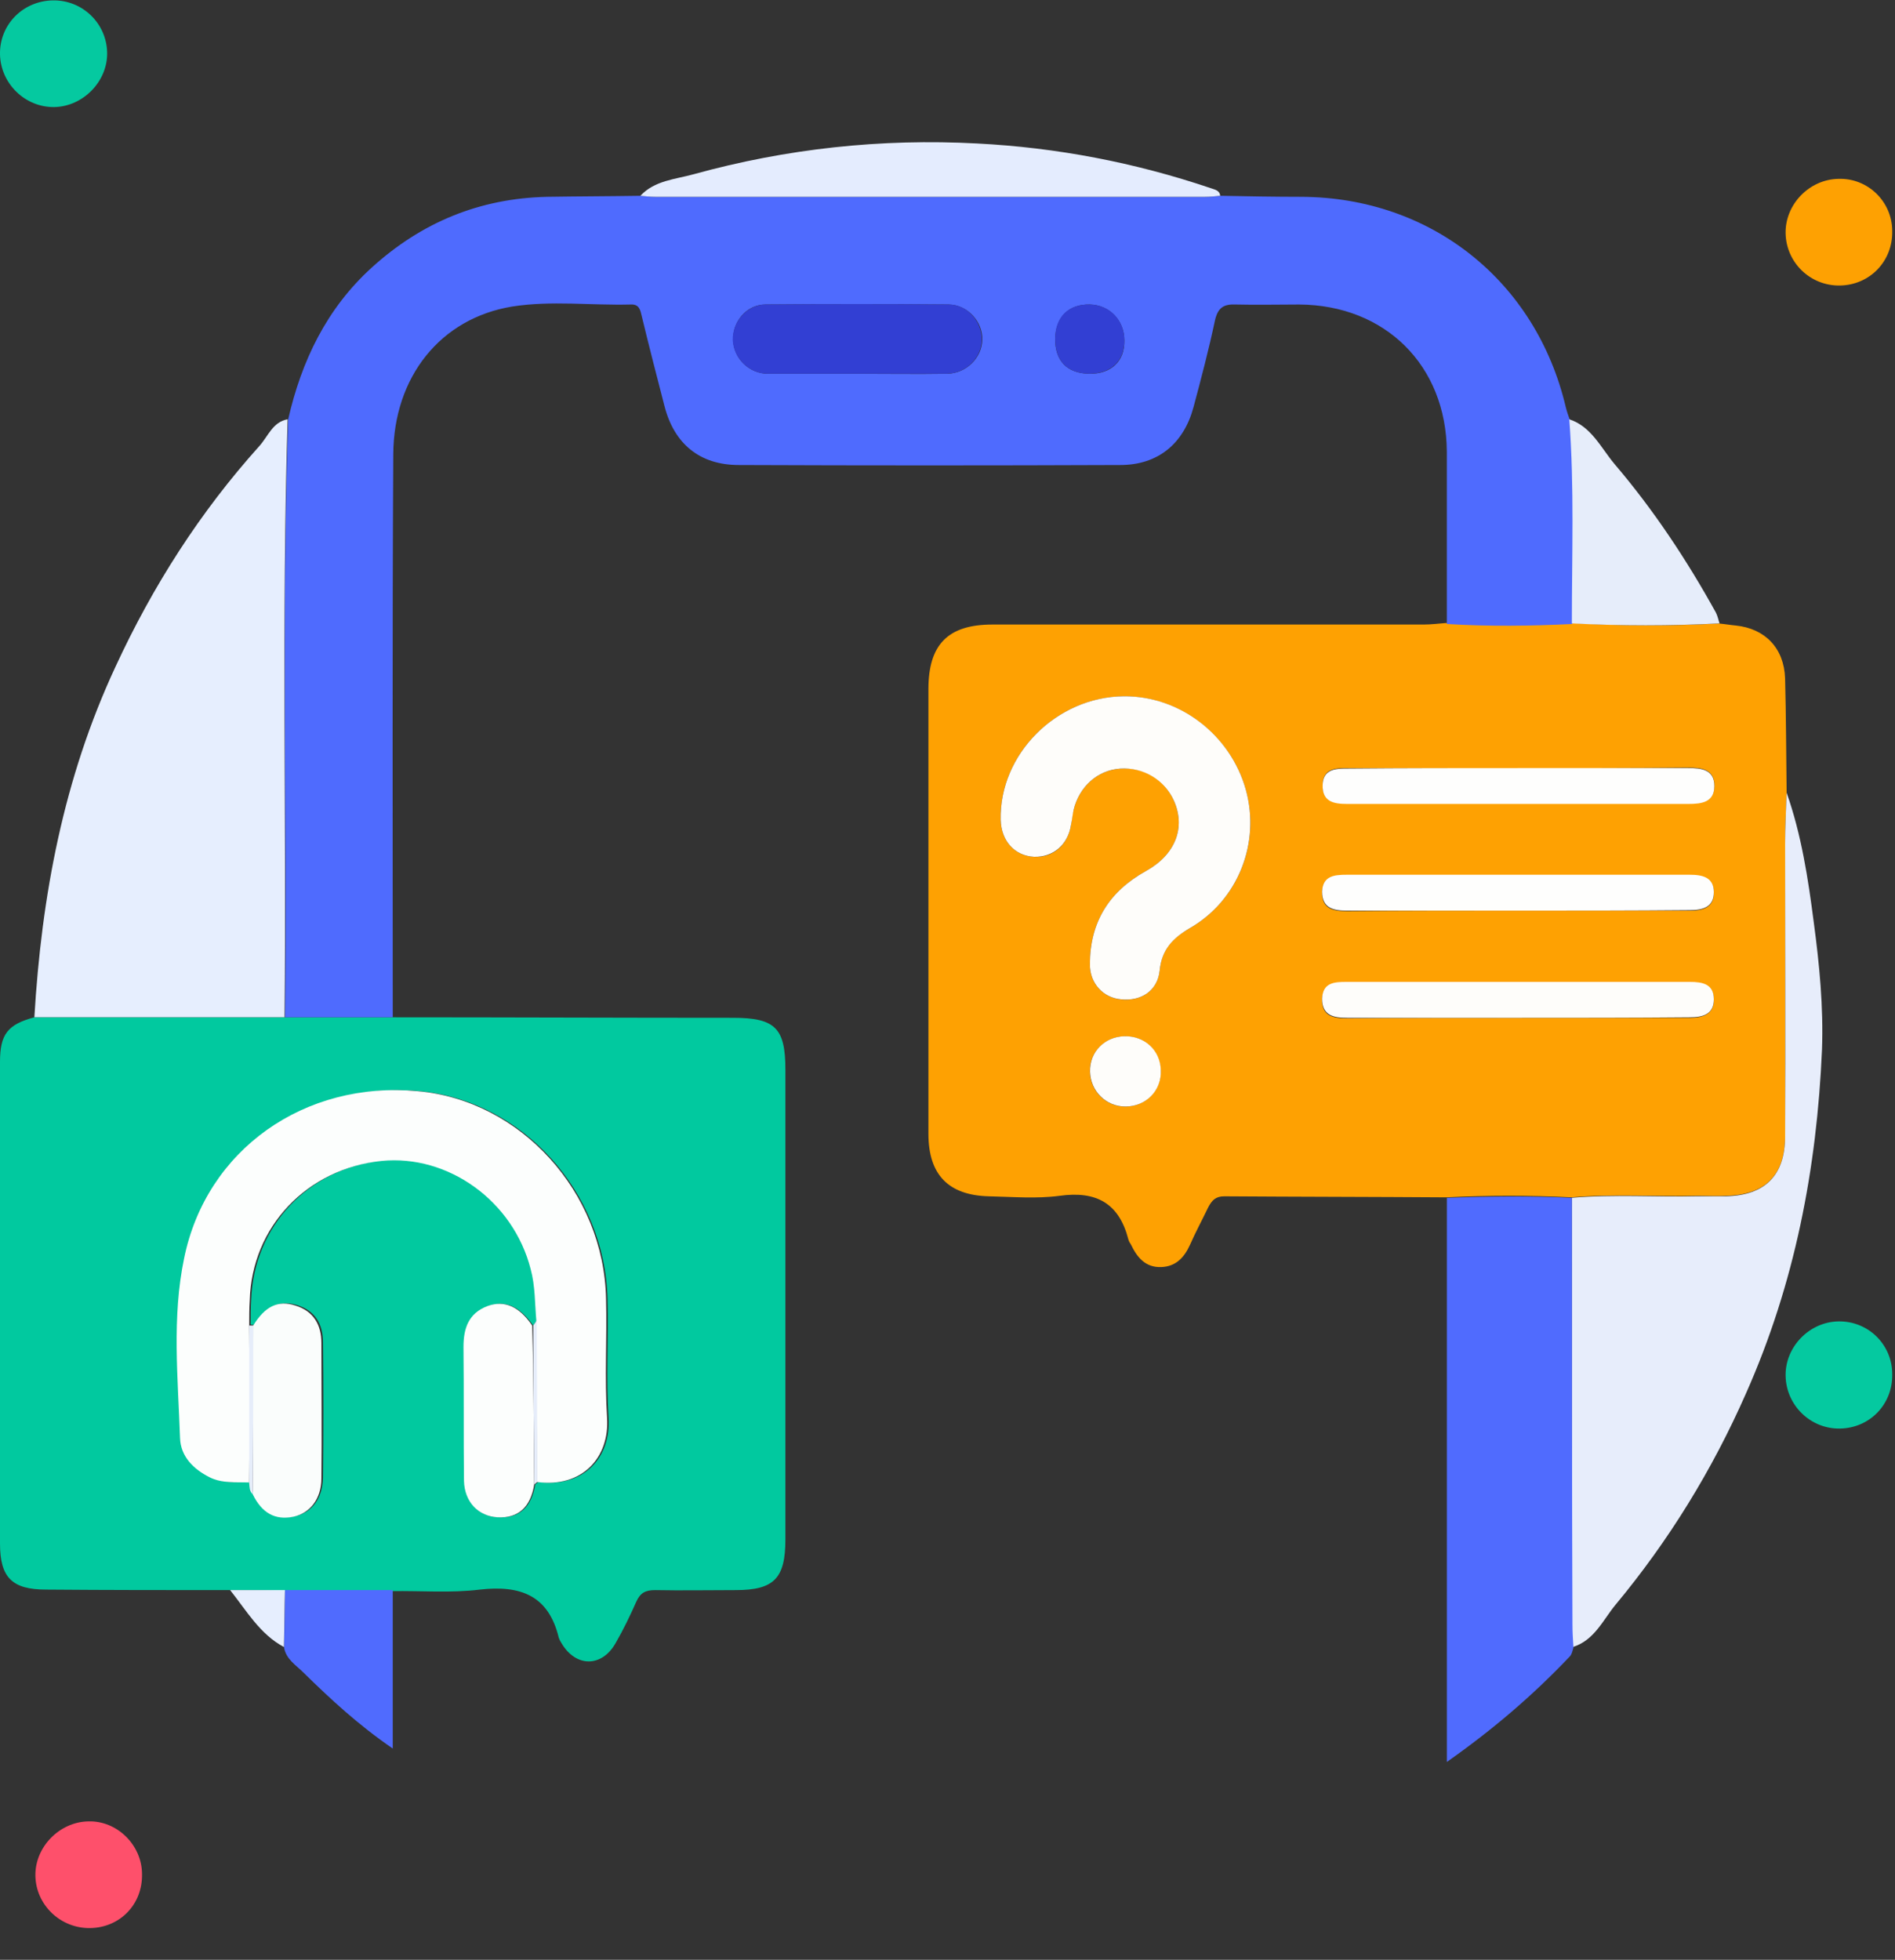 <svg width="59" height="61" viewBox="0 0 59 61" fill="none" xmlns="http://www.w3.org/2000/svg">
<rect x="0" y="0" width="59" height="61" fill="#333333" stroke="none"/>
<g clip-path="url(#clip0_5585_29852)">
<path d="M53.519 19.407C53.695 19.422 53.87 19.454 54.046 19.47C54.956 19.566 55.546 20.173 55.578 21.114C55.61 22.296 55.61 23.477 55.626 24.658C55.61 25.185 55.578 25.727 55.578 26.254C55.578 29.287 55.578 32.32 55.578 35.368C55.578 36.581 54.956 37.188 53.759 37.22C53.455 37.236 53.168 37.22 52.865 37.22C51.556 37.252 50.247 37.156 48.938 37.268C47.629 37.204 46.336 37.204 45.028 37.268C42.729 37.252 40.415 37.252 38.116 37.236C37.845 37.236 37.733 37.364 37.621 37.571C37.43 37.97 37.222 38.353 37.047 38.752C36.871 39.135 36.616 39.422 36.153 39.438C35.658 39.455 35.403 39.135 35.211 38.736C35.179 38.688 35.147 38.64 35.131 38.577C34.844 37.459 34.142 37.06 32.992 37.22C32.274 37.316 31.524 37.252 30.79 37.236C29.529 37.204 28.906 36.565 28.906 35.288C28.906 30.675 28.906 26.063 28.906 21.45C28.906 20.061 29.513 19.439 30.901 19.439C35.371 19.439 39.856 19.439 44.325 19.439C44.565 19.439 44.804 19.407 45.028 19.391C46.336 19.47 47.629 19.47 48.938 19.391C50.471 19.486 52.003 19.486 53.519 19.407ZM34.988 21.673C32.897 21.689 31.109 23.477 31.157 25.52C31.173 26.174 31.588 26.637 32.194 26.669C32.785 26.701 33.248 26.302 33.344 25.68C33.376 25.52 33.376 25.36 33.423 25.217C33.599 24.482 34.174 23.972 34.876 23.924C35.594 23.86 36.265 24.259 36.552 24.929C36.919 25.759 36.6 26.605 35.674 27.116C34.525 27.755 33.934 28.712 33.934 30.021C33.934 30.612 34.349 31.059 34.908 31.107C35.53 31.17 36.041 30.835 36.105 30.213C36.169 29.558 36.488 29.207 37.047 28.888C38.563 28.01 39.249 26.222 38.786 24.578C38.308 22.87 36.712 21.657 34.988 21.673ZM47.246 28.345C49.034 28.345 50.822 28.345 52.609 28.345C53.024 28.345 53.36 28.249 53.36 27.787C53.36 27.324 53.008 27.244 52.609 27.244C49.05 27.244 45.49 27.244 41.931 27.244C41.548 27.244 41.181 27.26 41.165 27.77C41.149 28.297 41.516 28.361 41.947 28.361C43.719 28.345 45.49 28.345 47.246 28.345ZM47.246 31.681C49.034 31.681 50.822 31.681 52.609 31.681C53.024 31.681 53.36 31.569 53.36 31.122C53.36 30.644 53.008 30.58 52.609 30.58C49.05 30.58 45.49 30.58 41.931 30.58C41.548 30.58 41.181 30.596 41.165 31.107C41.149 31.633 41.516 31.697 41.947 31.697C43.719 31.681 45.49 31.681 47.246 31.681ZM47.31 23.908C45.522 23.908 43.735 23.908 41.947 23.908C41.564 23.908 41.197 23.924 41.181 24.419C41.165 24.945 41.532 25.009 41.947 25.009C45.49 25.009 49.018 25.009 52.562 25.009C52.977 25.009 53.376 24.961 53.376 24.451C53.376 23.94 52.977 23.892 52.562 23.892C50.806 23.908 49.066 23.908 47.31 23.908ZM35.004 32.256C34.397 32.272 33.918 32.751 33.934 33.357C33.95 33.964 34.429 34.443 35.035 34.443C35.674 34.443 36.169 33.932 36.137 33.309C36.105 32.687 35.626 32.24 35.004 32.256Z" fill="#FEA102"/>
<path d="M7.167 49.493C5.267 49.493 3.352 49.493 1.437 49.477C0.367 49.477 0 49.094 0 48.041C0 43.045 0 38.049 0 33.053C0 32.191 0.239 31.887 1.069 31.664C3.671 31.664 6.273 31.664 8.859 31.664C9.976 31.664 11.093 31.664 12.211 31.664C15.754 31.664 19.298 31.68 22.825 31.68C24.134 31.68 24.453 31.999 24.453 33.292C24.453 38.16 24.453 43.029 24.453 47.913C24.453 49.126 24.102 49.493 22.905 49.493C22.075 49.493 21.229 49.509 20.399 49.493C20.096 49.493 19.936 49.573 19.808 49.86C19.617 50.291 19.409 50.722 19.17 51.137C18.739 51.904 17.925 51.904 17.478 51.137C17.446 51.089 17.414 51.026 17.398 50.978C17.079 49.653 16.201 49.334 14.94 49.477C14.03 49.589 13.12 49.509 12.195 49.525C11.077 49.525 9.96 49.525 8.843 49.525C8.3 49.493 7.741 49.493 7.167 49.493ZM16.6 41.257C16.185 40.666 15.738 40.459 15.211 40.651C14.621 40.874 14.445 41.337 14.461 41.927C14.477 43.316 14.461 44.705 14.477 46.093C14.477 46.764 14.924 47.211 15.531 47.227C16.169 47.259 16.552 46.907 16.664 46.205C16.696 46.173 16.728 46.157 16.76 46.125C18.18 46.317 19.026 45.359 18.947 44.13C18.867 42.901 18.947 41.672 18.915 40.427C18.835 37.091 16.249 34.25 13.057 33.962C9.529 33.643 6.464 35.782 5.778 39.166C5.395 41.002 5.603 42.885 5.65 44.753C5.666 45.327 6.065 45.726 6.576 45.982C6.959 46.173 7.39 46.125 7.805 46.141C7.821 46.269 7.821 46.397 7.917 46.492C8.204 47.083 8.603 47.322 9.178 47.195C9.705 47.083 10.04 46.652 10.056 45.998C10.072 44.593 10.072 43.188 10.056 41.784C10.056 41.209 9.816 40.794 9.242 40.619C8.699 40.459 8.3 40.651 7.933 41.241C7.885 41.241 7.853 41.241 7.805 41.225C7.805 40.97 7.805 40.714 7.821 40.459C7.901 38.16 9.609 36.357 11.923 36.117C14.014 35.91 16.026 37.362 16.568 39.485C16.712 40.012 16.696 40.539 16.744 41.081C16.68 41.145 16.632 41.209 16.6 41.257Z" fill="#01C99F"/>
<path d="M12.228 31.664C11.111 31.664 9.994 31.664 8.876 31.664C8.94 25.455 8.765 19.262 8.972 13.053C9.387 11.233 10.169 9.605 11.574 8.328C13.122 6.924 14.926 6.174 17.033 6.126C18.006 6.11 18.98 6.11 19.954 6.094C20.113 6.11 20.273 6.126 20.433 6.126C26.131 6.126 31.829 6.126 37.528 6.126C37.687 6.126 37.847 6.11 38.007 6.094C38.837 6.11 39.682 6.126 40.513 6.126C44.551 6.142 47.823 8.743 48.749 12.67C48.781 12.798 48.828 12.941 48.876 13.069C49.036 15.192 48.956 17.299 48.956 19.422C47.647 19.486 46.354 19.502 45.046 19.422C45.046 17.634 45.046 15.846 45.046 14.059C45.03 11.377 43.13 9.494 40.449 9.478C39.794 9.478 39.14 9.494 38.485 9.478C38.118 9.462 37.927 9.557 37.831 9.956C37.639 10.866 37.4 11.776 37.16 12.67C36.857 13.803 36.059 14.474 34.878 14.474C30.919 14.49 26.961 14.49 23.003 14.474C21.789 14.474 20.991 13.819 20.688 12.638C20.449 11.712 20.209 10.787 19.986 9.861C19.938 9.653 19.906 9.462 19.635 9.478C18.405 9.51 17.16 9.35 15.947 9.541C13.713 9.909 12.26 11.728 12.244 14.138C12.212 19.965 12.228 25.806 12.228 31.664ZM26.642 11.633C27.599 11.633 28.541 11.648 29.499 11.633C30.09 11.617 30.568 11.138 30.584 10.579C30.6 10.02 30.137 9.494 29.547 9.478C27.647 9.462 25.732 9.462 23.832 9.478C23.242 9.478 22.795 10.02 22.827 10.595C22.843 11.154 23.322 11.633 23.912 11.633C24.822 11.633 25.732 11.633 26.642 11.633ZM33.904 11.633C34.591 11.648 35.022 11.249 35.006 10.595C35.006 9.972 34.543 9.494 33.936 9.478C33.282 9.462 32.867 9.861 32.851 10.547C32.851 11.233 33.218 11.617 33.904 11.633Z" fill="#4F6BFE"/>
<path d="M8.955 13.051C8.764 19.26 8.923 25.453 8.86 31.662C6.258 31.662 3.656 31.662 1.07 31.662C1.294 27.879 1.98 24.224 3.592 20.76C4.757 18.238 6.226 15.94 8.077 13.881C8.349 13.578 8.492 13.131 8.955 13.051Z" fill="#E6EEFE"/>
<path d="M48.938 37.282C50.246 37.17 51.555 37.266 52.864 37.234C53.167 37.234 53.455 37.234 53.758 37.234C54.955 37.202 55.578 36.579 55.578 35.382C55.593 32.349 55.578 29.317 55.578 26.268C55.578 25.741 55.609 25.199 55.625 24.672C56.088 25.981 56.296 27.353 56.471 28.71C56.647 30.019 56.775 31.344 56.727 32.669C56.567 36.372 55.881 39.947 54.364 43.363C53.311 45.757 51.954 47.96 50.294 49.955C49.911 50.418 49.64 51.057 48.969 51.264C48.953 51.025 48.938 50.785 48.938 50.546C48.938 46.14 48.938 41.703 48.938 37.282Z" fill="#E7EDFB"/>
<path d="M48.941 37.284C48.941 41.706 48.941 46.127 48.958 50.564C48.958 50.804 48.973 51.043 48.989 51.283C48.958 51.379 48.941 51.49 48.878 51.554C47.744 52.751 46.499 53.821 45.047 54.842C45.047 48.904 45.047 43.094 45.047 37.284C46.34 37.236 47.649 37.221 48.941 37.284Z" fill="#506BFE"/>
<path d="M37.99 6.094C37.831 6.11 37.671 6.126 37.511 6.126C31.813 6.126 26.115 6.126 20.416 6.126C20.257 6.126 20.097 6.11 19.938 6.094C20.384 5.615 21.023 5.583 21.598 5.423C24.487 4.625 27.439 4.306 30.424 4.466C32.898 4.593 35.325 5.056 37.687 5.854C37.815 5.902 37.974 5.918 37.99 6.094Z" fill="#E4ECFE"/>
<path d="M48.939 19.404C48.939 17.281 49.019 15.158 48.859 13.051C49.546 13.274 49.849 13.945 50.264 14.439C51.477 15.86 52.515 17.424 53.424 19.068C53.472 19.164 53.504 19.292 53.536 19.404C52.004 19.483 50.471 19.483 48.939 19.404Z" fill="#E6EDFA"/>
<path d="M8.876 49.492C9.993 49.492 11.11 49.492 12.228 49.492C12.228 51.104 12.228 52.7 12.228 54.424C11.158 53.69 10.296 52.892 9.45 52.062C9.211 51.823 8.908 51.647 8.844 51.28C8.86 50.673 8.86 50.083 8.876 49.492Z" fill="#506BFE"/>
<path d="M58.914 42.773C58.93 43.715 58.212 44.449 57.286 44.465C56.376 44.481 55.61 43.747 55.594 42.821C55.578 41.927 56.328 41.145 57.238 41.129C58.164 41.113 58.914 41.847 58.914 42.773Z" fill="#05C9A0"/>
<path d="M1.644 0.012C2.57 -0.004 3.32 0.73 3.336 1.64C3.352 2.534 2.586 3.316 1.692 3.332C0.782 3.348 0.016 2.598 0 1.688C-0.016 0.762 0.719 0.028 1.644 0.012Z" fill="#05C9A0"/>
<path d="M58.914 7.196C58.93 8.137 58.212 8.871 57.286 8.887C56.36 8.903 55.61 8.169 55.594 7.259C55.578 6.365 56.328 5.583 57.238 5.567C58.148 5.535 58.914 6.27 58.914 7.196Z" fill="#FEA102"/>
<path d="M2.81 60.012C1.884 60.028 1.118 59.294 1.102 58.384C1.086 57.49 1.852 56.708 2.746 56.692C3.64 56.66 4.422 57.427 4.422 58.336C4.438 59.278 3.735 59.996 2.81 60.012Z" fill="#FE506B"/>
<path d="M8.872 49.492C8.856 50.083 8.856 50.673 8.84 51.264C8.09 50.865 7.675 50.131 7.164 49.492C7.739 49.492 8.297 49.492 8.872 49.492Z" fill="#E6EEFE"/>
<path d="M34.988 21.672C36.728 21.656 38.308 22.869 38.787 24.577C39.25 26.237 38.547 28.025 37.047 28.887C36.504 29.206 36.169 29.557 36.105 30.212C36.041 30.834 35.531 31.169 34.908 31.105C34.349 31.058 33.934 30.611 33.934 30.02C33.934 28.711 34.525 27.753 35.674 27.115C36.6 26.604 36.919 25.758 36.552 24.928C36.265 24.274 35.594 23.875 34.876 23.923C34.174 23.971 33.599 24.481 33.424 25.215C33.392 25.375 33.376 25.535 33.344 25.678C33.248 26.301 32.785 26.684 32.195 26.668C31.588 26.636 31.173 26.173 31.157 25.519C31.109 23.476 32.897 21.688 34.988 21.672Z" fill="#FEFDFA"/>
<path d="M47.245 28.344C45.474 28.344 43.702 28.344 41.946 28.344C41.531 28.344 41.164 28.28 41.164 27.753C41.18 27.259 41.547 27.227 41.93 27.227C45.49 27.227 49.049 27.227 52.609 27.227C53.008 27.227 53.359 27.306 53.359 27.769C53.359 28.232 53.024 28.328 52.609 28.328C50.837 28.344 49.033 28.344 47.245 28.344Z" fill="#FEFEFD"/>
<path d="M47.245 31.68C45.474 31.68 43.702 31.68 41.946 31.68C41.531 31.68 41.164 31.616 41.164 31.089C41.18 30.578 41.547 30.562 41.93 30.562C45.49 30.562 49.049 30.562 52.609 30.562C53.008 30.562 53.359 30.626 53.359 31.105C53.359 31.568 53.024 31.664 52.609 31.664C50.837 31.68 49.049 31.68 47.245 31.68Z" fill="#FEFDFA"/>
<path d="M47.309 23.906C49.065 23.906 50.805 23.906 52.561 23.906C52.976 23.906 53.375 23.954 53.375 24.465C53.375 24.976 52.976 25.024 52.561 25.024C49.017 25.024 45.49 25.024 41.946 25.024C41.531 25.024 41.164 24.96 41.18 24.433C41.196 23.938 41.579 23.922 41.946 23.922C43.734 23.906 45.522 23.906 47.309 23.906Z" fill="#FEFEFD"/>
<path d="M35.007 32.254C35.63 32.238 36.125 32.685 36.141 33.308C36.172 33.946 35.678 34.441 35.039 34.441C34.433 34.441 33.954 33.962 33.938 33.356C33.922 32.749 34.385 32.27 35.007 32.254Z" fill="#FEFDFA"/>
<path d="M7.759 46.143C7.344 46.127 6.913 46.175 6.53 45.983C6.02 45.728 5.621 45.329 5.605 44.754C5.541 42.886 5.349 41.003 5.732 39.167C6.419 35.784 9.483 33.629 13.011 33.964C16.219 34.251 18.805 37.108 18.869 40.428C18.901 41.657 18.821 42.903 18.901 44.132C18.98 45.361 18.134 46.318 16.714 46.127C16.714 44.451 16.698 42.775 16.698 41.099C16.65 40.572 16.666 40.029 16.522 39.503C15.98 37.38 13.953 35.927 11.877 36.135C9.563 36.374 7.839 38.178 7.775 40.476C7.759 40.732 7.759 40.987 7.759 41.242C7.775 42.886 7.775 44.515 7.759 46.143Z" fill="#FCFEFD"/>
<path d="M7.883 41.257C8.25 40.666 8.649 40.459 9.192 40.635C9.767 40.81 10.006 41.241 10.006 41.8C10.006 43.204 10.022 44.609 10.006 46.014C10.006 46.652 9.655 47.099 9.128 47.211C8.569 47.322 8.155 47.099 7.867 46.508C7.883 44.753 7.883 43.013 7.883 41.257Z" fill="#FAFDFC"/>
<path d="M16.632 46.206C16.521 46.908 16.138 47.259 15.499 47.227C14.893 47.196 14.462 46.749 14.446 46.094C14.43 44.706 14.446 43.317 14.43 41.928C14.43 41.338 14.589 40.875 15.18 40.651C15.707 40.46 16.169 40.667 16.569 41.258C16.616 42.902 16.616 44.546 16.632 46.206Z" fill="#FCFEFD"/>
<path d="M7.886 41.258C7.886 43.014 7.886 44.753 7.87 46.509C7.758 46.413 7.774 46.286 7.758 46.158C7.758 44.53 7.758 42.886 7.758 41.258C7.806 41.258 7.854 41.258 7.886 41.258Z" fill="#E6EDFA"/>
<path d="M16.634 46.205C16.617 44.561 16.602 42.901 16.602 41.257C16.634 41.209 16.681 41.145 16.713 41.098C16.713 42.774 16.729 44.45 16.729 46.126C16.697 46.157 16.665 46.173 16.634 46.205Z" fill="#E6EDFA"/>
<path d="M26.644 11.632C25.734 11.632 24.824 11.632 23.898 11.632C23.324 11.632 22.845 11.153 22.813 10.594C22.797 10.02 23.244 9.493 23.819 9.477C25.718 9.461 27.633 9.461 29.533 9.477C30.123 9.477 30.57 10.004 30.57 10.578C30.554 11.137 30.091 11.616 29.485 11.632C28.543 11.632 27.601 11.632 26.644 11.632Z" fill="#323FD3"/>
<path d="M33.905 11.632C33.219 11.616 32.852 11.233 32.852 10.546C32.852 9.86 33.267 9.461 33.937 9.477C34.559 9.493 35.006 9.972 35.006 10.594C35.006 11.249 34.591 11.632 33.905 11.632Z" fill="#323FD3"/>
</g>
<defs>
<clipPath id="clip0_5585_29852">
<rect width="58.915" height="60" fill="white" transform="translate(0 0.012)"/>
</clipPath>
</defs>
</svg>
